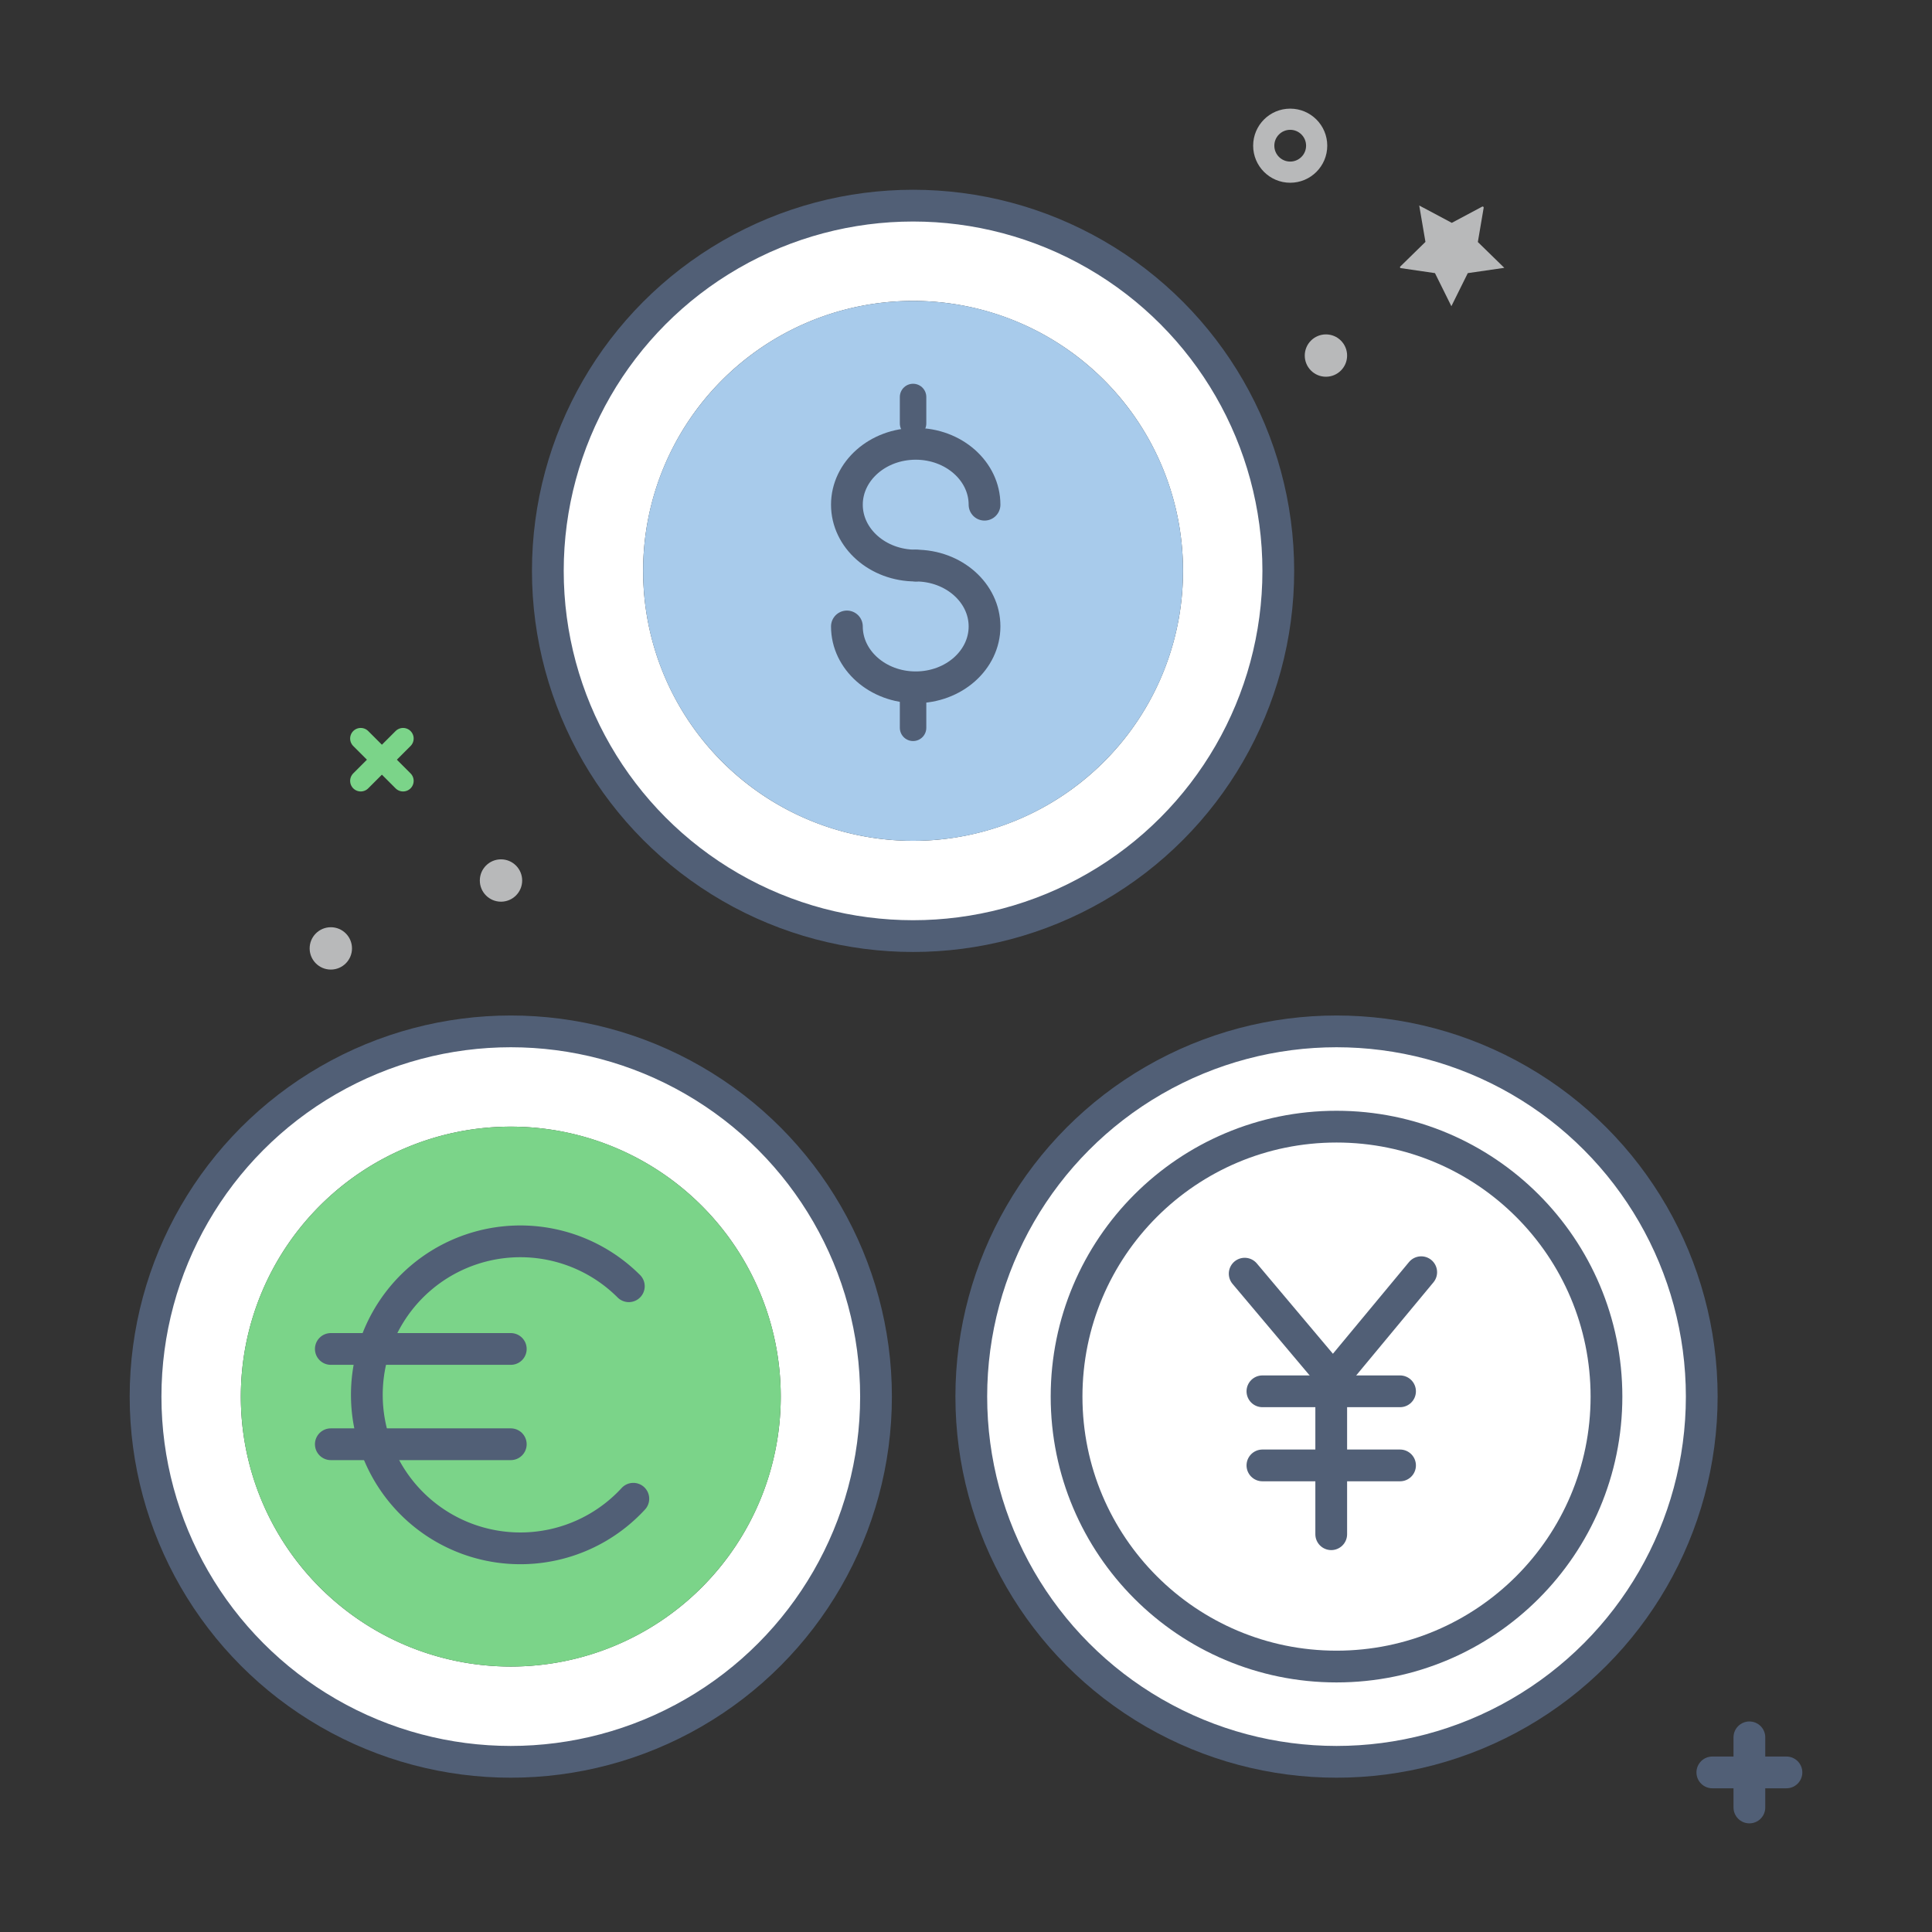 <?xml version="1.0" encoding="utf-8"?><!-- Скачано с сайта svg4.ru / Downloaded from svg4.ru -->
<svg width="800px" height="800px" viewBox="0 0 146 146" xmlns="http://www.w3.org/2000/svg"><rect x="0" y="0" width="146" height="146" fill="#333333" stroke="none"/><title>001-business</title><rect x="0.5" y="0.5" width="145" height="145" fill="none"/><path d="M101,77.94a27.6,27.6,0,1,1-27.6,27.6A27.6,27.6,0,0,1,101,77.94Zm20.4,27.6a20.4,20.4,0,1,0-20.4,20.4A20.4,20.4,0,0,0,121.4,105.54Z" fill="#ffffff"/><path d="M69,15.54a27.6,27.6,0,1,1-27.6,27.6A27.6,27.6,0,0,1,69,15.54Zm20.4,27.6A20.4,20.4,0,1,0,69,63.54,20.4,20.4,0,0,0,89.4,43.14Z" fill="#ffffff"/><circle cx="101" cy="105.54" r="20.4" fill="#ffffff"/><circle cx="69" cy="43.14" r="20.4" fill="#a8cbeb"/><circle cx="69" cy="43.14" r="27.6" fill="none" stroke="#515f76" stroke-miterlimit="10" stroke-width="2.4"/><circle cx="101" cy="105.54" r="27.6" fill="none" stroke="#515f76" stroke-miterlimit="10" stroke-width="2.4"/><circle cx="101" cy="105.54" r="20.4" fill="none" stroke="#515f76" stroke-miterlimit="10" stroke-width="2.4"/><polyline points="100.6 103.94 100.6 105.14 100.6 110.74 100.6 115.94" fill="none" stroke="#515f76" stroke-linecap="round" stroke-miterlimit="10" stroke-width="2.4"/><polyline points="107.4 96.14 101.26 103.54 100.2 103.54 94.06 96.25" fill="none" stroke="#515f76" stroke-linecap="round" stroke-miterlimit="10" stroke-width="2.4"/><polyline points="95.4 105.14 100.6 105.14 105.8 105.14" fill="none" stroke="#515f76" stroke-linecap="round" stroke-miterlimit="10" stroke-width="2.4"/><polyline points="95.4 110.74 100.6 110.74 105.8 110.74" fill="none" stroke="#515f76" stroke-linecap="round" stroke-miterlimit="10" stroke-width="2.4"/><path d="M38.6,77.94A27.6,27.6,0,1,1,11,105.54,27.6,27.6,0,0,1,38.6,77.94ZM59,105.54a20.4,20.4,0,1,0-20.4,20.4A20.4,20.4,0,0,0,59,105.54Z" fill="#ffffff"/><circle cx="38.6" cy="105.54" r="20.4" fill="#7bd489"/><circle cx="38.6" cy="105.54" r="27.6" fill="none" stroke="#515f76" stroke-miterlimit="10" stroke-width="2.4"/><path d="M47.86,113.26a11.6,11.6,0,1,1-.34-16.06" fill="none" stroke="#515f76" stroke-linecap="round" stroke-miterlimit="10" stroke-width="2.4"/><polyline points="25 101.94 28.39 101.94 38.6 101.94" fill="none" stroke="#515f76" stroke-linecap="round" stroke-miterlimit="10" stroke-width="2.4"/><polyline points="25 109.14 28.48 109.14 38.6 109.14" fill="none" stroke="#515f76" stroke-linecap="round" stroke-miterlimit="10" stroke-width="2.4"/><path d="M69.2,42.74c2.87,0,5.2,2.06,5.2,4.6s-2.33,4.6-5.2,4.6S64,49.88,64,47.34" fill="none" stroke="#515f76" stroke-linecap="round" stroke-miterlimit="10" stroke-width="2.4"/><path d="M74.4,38.14c0-2.54-2.33-4.6-5.2-4.6S64,35.6,64,38.14s2.33,4.6,5.2,4.6" fill="none" stroke="#515f76" stroke-linecap="round" stroke-miterlimit="10" stroke-width="2.4"/><line x1="69" y1="30" x2="69" y2="32" fill="none" stroke="#515f76" stroke-linecap="round" stroke-miterlimit="10" stroke-width="2"/><line x1="69" y1="52" x2="69" y2="55" fill="none" stroke="#515f76" stroke-linecap="round" stroke-miterlimit="10" stroke-width="2"/><line x1="27.26" y1="55.81" x2="30.46" y2="59.01" fill="none" stroke="#7bd489" stroke-linecap="round" stroke-miterlimit="10" stroke-width="1.6"/><line x1="30.46" y1="55.81" x2="27.26" y2="59.01" fill="none" stroke="#7bd489" stroke-linecap="round" stroke-miterlimit="10" stroke-width="1.6"/><circle cx="97.5" cy="11.01" r="2" fill="none" stroke="#b8b9ba" stroke-linecap="round" stroke-miterlimit="10" stroke-width="1.6"/><circle cx="100.2" cy="26.87" r="1.6" fill="#b8b9ba"/><path d="M109.71,16.84L112,15.62a0.08,0.08,0,0,1,.12.08l-0.44,2.59,2,1.95-2.76.4-1.24,2.5-1.24-2.5-2.6-.38a0.08,0.08,0,0,1,0-.14l1.88-1.84-0.47-2.75Z" fill="#b8b9ba"/><circle cx="37.86" cy="66.54" r="1.6" fill="#b8b9ba"/><circle cx="25" cy="71.67" r="1.6" fill="#b8b9ba"/><line x1="132.2" y1="131.29" x2="132.2" y2="136.59" fill="none" stroke="#515f76" stroke-linecap="round" stroke-miterlimit="10" stroke-width="2.4"/><line x1="135" y1="133.94" x2="129.4" y2="133.94" fill="none" stroke="#515f76" stroke-linecap="round" stroke-miterlimit="10" stroke-width="2.4"/></svg>
